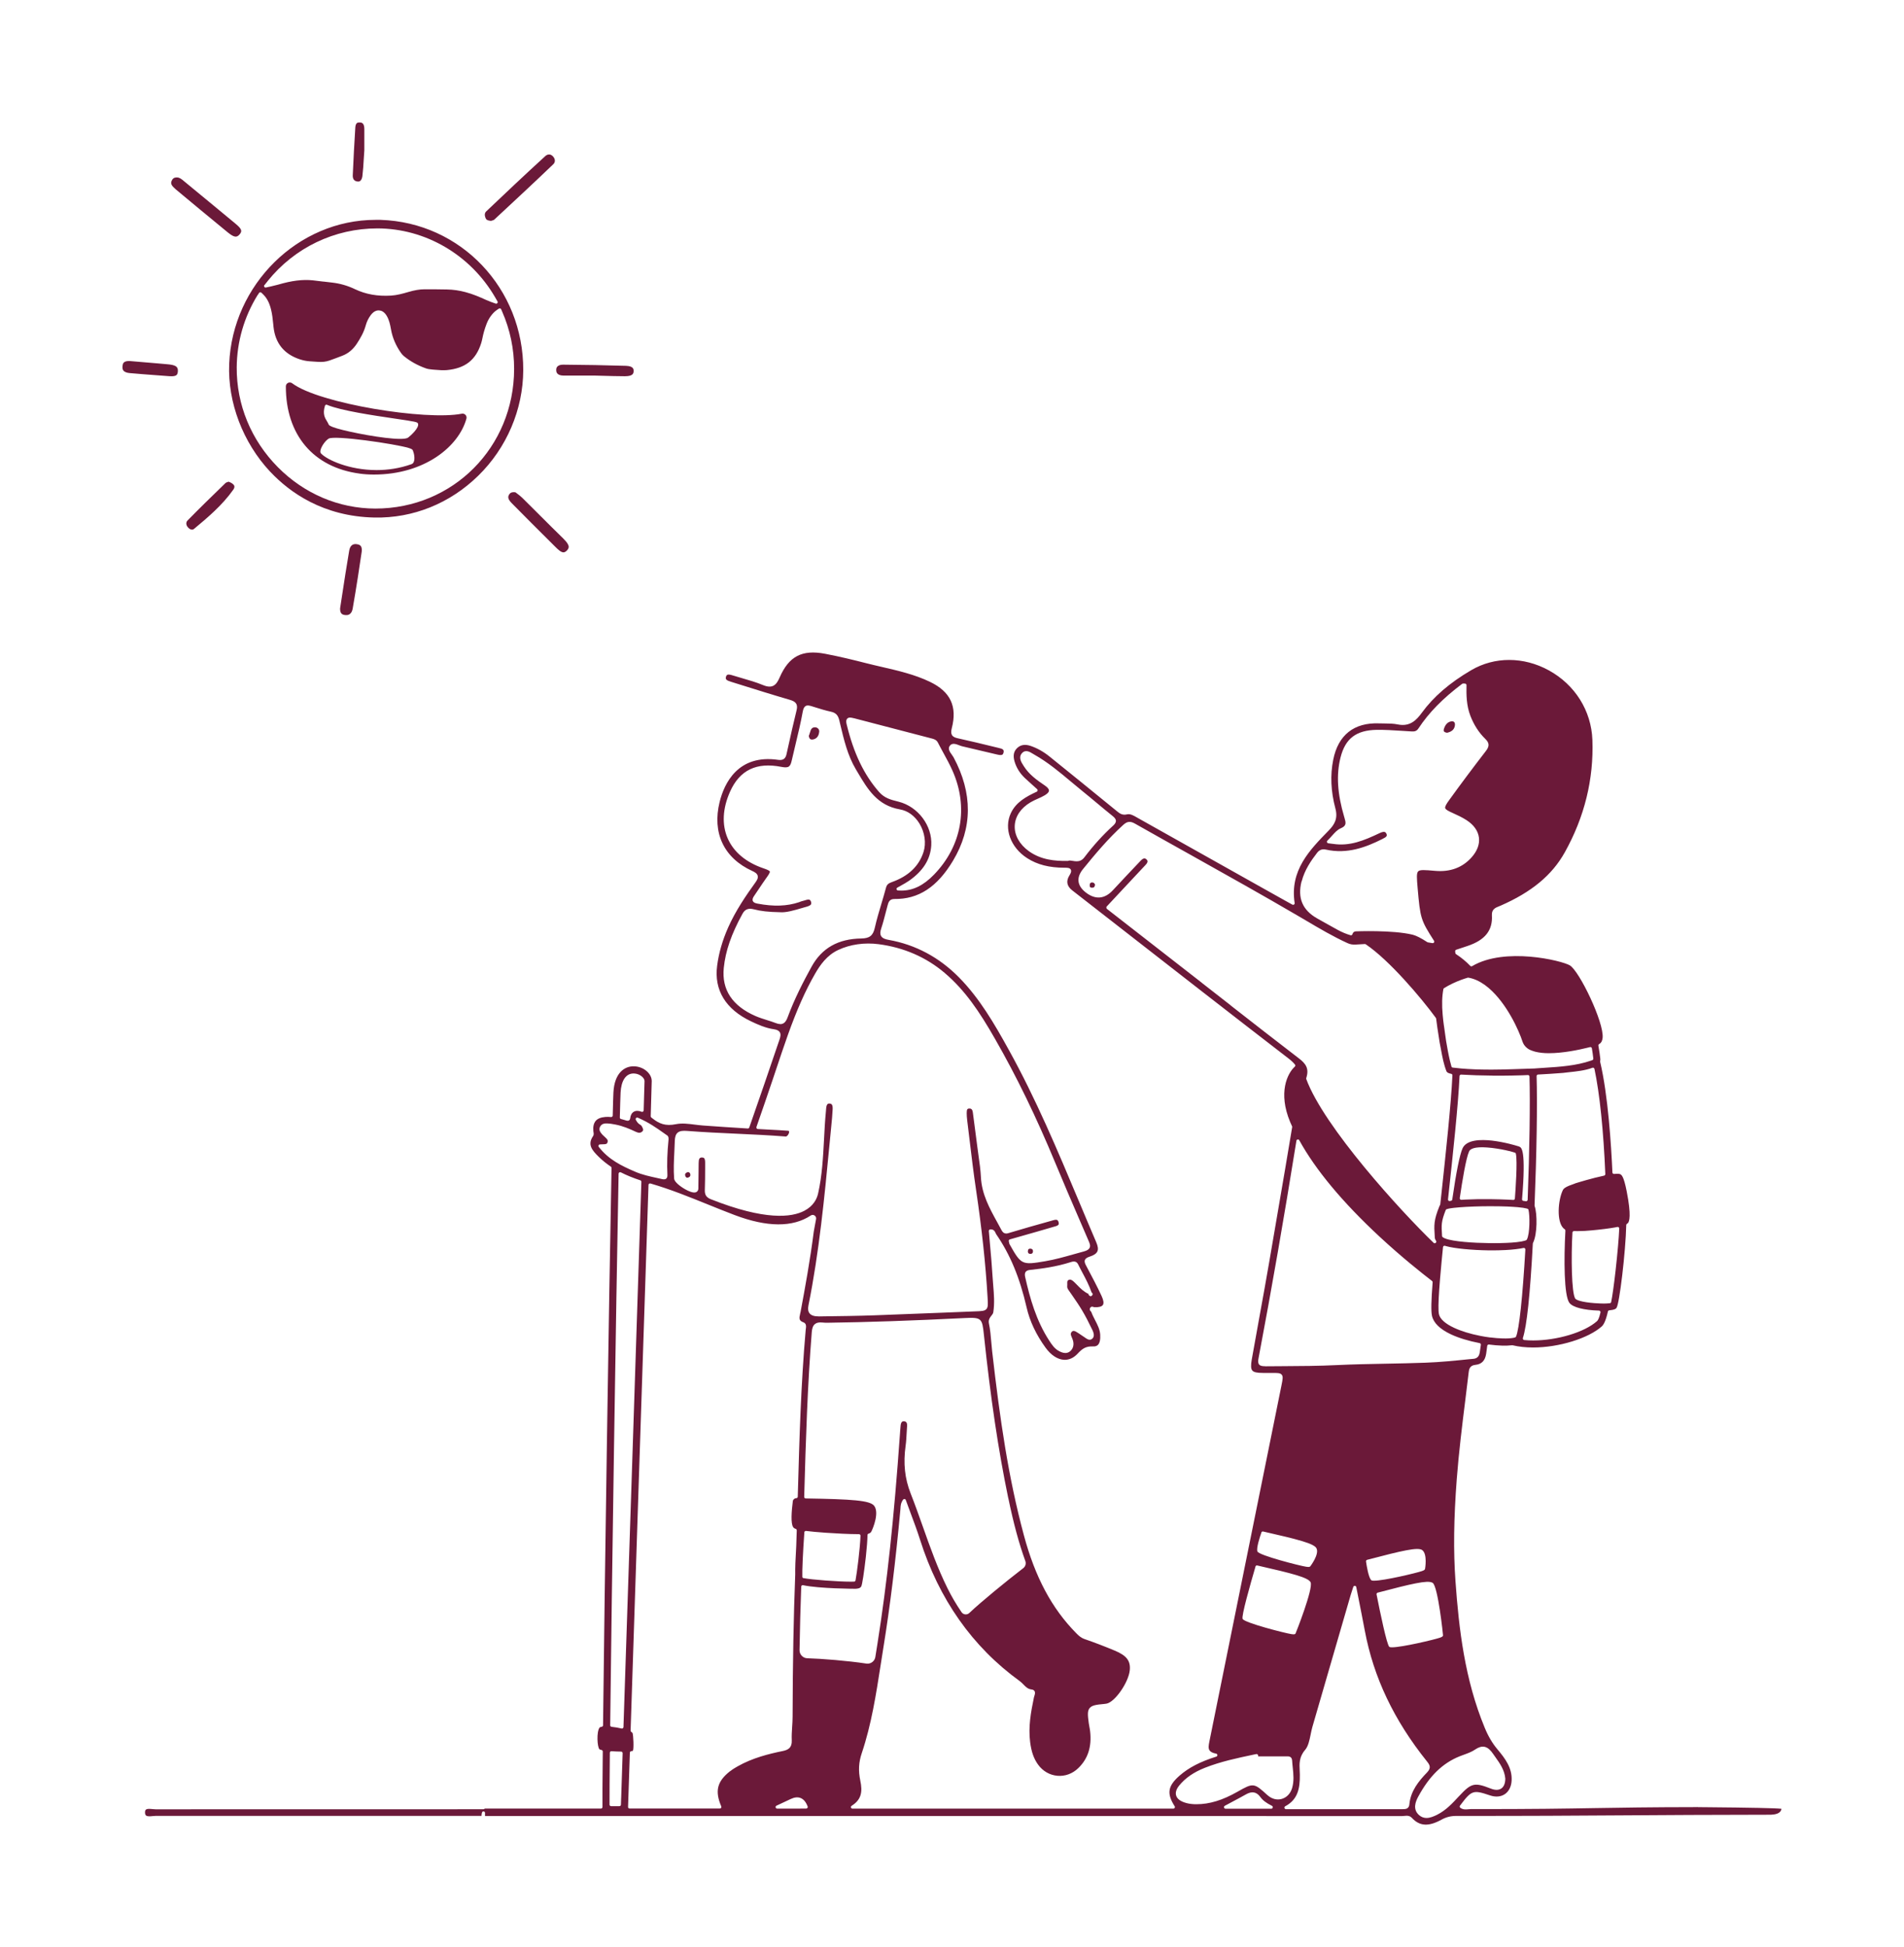 <svg xmlns="http://www.w3.org/2000/svg" width="622" height="636" viewBox="0 0 622 636" fill="none"><path d="M554.405 590.24C538.645 590.26 529.725 590.42 521.085 590.56C511.195 590.73 500.985 590.91 480.445 590.89C480.195 590.89 479.945 590.92 479.695 590.94C478.875 591.02 477.935 591.11 477.055 590.46C476.945 590.38 476.875 590.26 476.855 590.13C476.835 590 476.875 589.86 476.955 589.76C480.755 584.7 481.215 584.55 486.745 586.41C488.565 587.03 490.285 586.89 491.595 586.01C492.915 585.12 493.705 583.56 493.815 581.61C494.045 577.5 491.765 574.43 489.195 571.38C487.515 569.38 486.155 567.07 485.035 564.33C478.505 548.58 476.585 532.01 475.475 516.44C474.775 506.64 474.905 496.05 475.895 483.11C476.555 474.5 477.625 465.81 478.675 457.4C479.055 454.33 479.435 451.26 479.795 448.19C479.885 447.41 480.065 445.96 481.985 445.79C484.005 445.6 485.155 444.42 485.495 442.18C485.575 441.67 485.645 441.16 485.705 440.65C485.755 440.29 485.795 439.94 485.845 439.58C485.885 439.31 486.145 439.12 486.405 439.15C489.385 439.54 492.015 439.63 493.975 439.39C494.035 439.39 494.095 439.39 494.155 439.4C496.175 439.88 498.425 440.12 500.855 440.12C509.245 440.12 518.885 437.15 523.285 433.22C523.805 432.75 524.575 431.53 525.265 428.37C525.315 428.16 525.495 428 525.715 427.98C527.565 427.82 527.865 427.45 528.065 427.21C529.035 426.04 531.065 408.83 531.265 400.12C531.265 399.95 531.365 399.79 531.515 399.7C531.735 399.57 531.815 399.48 531.835 399.46C532.235 399 532.985 397.09 531.415 389.14C530.425 384.08 529.725 383.74 529.265 383.51C529.125 383.44 528.665 383.3 527.295 383.44C527.155 383.44 527.025 383.41 526.915 383.32C526.815 383.23 526.745 383.1 526.745 382.96C526.355 374.13 525.325 357.69 522.735 346.81C522.715 346.73 522.715 346.65 522.735 346.57C522.795 346.33 522.815 346.11 522.795 345.88C522.655 344.57 522.445 343.15 522.165 341.55C522.125 341.34 522.225 341.13 522.405 341.03C523.075 340.65 523.455 339.95 523.545 338.97C524.035 333.97 515.965 317.15 512.815 315.3C510.145 313.74 491.615 309.23 480.925 315.56C480.725 315.68 480.475 315.64 480.315 315.48C478.905 314.02 477.385 312.77 475.695 311.67C475.415 311.52 475.405 311.18 475.395 310.98C475.395 310.92 475.395 310.84 475.375 310.77C475.335 310.53 475.475 310.29 475.705 310.21L479.455 308.96C485.145 307.05 487.665 303.88 487.375 298.96C487.255 296.99 488.565 296.47 489.625 296.05C489.795 295.98 489.975 295.91 490.145 295.84C500.335 291.39 507.005 285.86 511.165 278.43C517.635 266.85 520.675 254.48 520.205 241.67C519.855 232.14 514.525 223.64 505.965 218.95C497.715 214.43 488.225 214.42 480.575 218.92C473.555 223.04 468.295 227.58 464.485 232.8C462.805 235.09 460.685 237.45 456.645 236.62C455.235 236.33 453.785 236.31 452.245 236.3C451.675 236.3 451.095 236.29 450.525 236.27C442.325 235.96 437.135 240.07 435.535 248.17C434.525 253.17 434.765 258.5 436.235 264.01C437.115 267.3 436.045 269.24 434.025 271.3C427.775 277.69 421.315 284.3 422.935 294.95C422.965 295.14 422.885 295.33 422.725 295.44C422.565 295.55 422.365 295.56 422.195 295.47L421.715 295.21C420.625 294.61 419.805 294.16 418.995 293.7L412.085 289.83C398.675 282.31 385.265 274.79 371.865 267.26L371.355 266.97C370.305 266.36 369.215 265.74 368.205 265.98C366.605 266.37 365.735 265.65 364.885 264.96L364.735 264.84C356.785 258.35 349.635 252.55 342.885 247.12C340.945 245.55 338.865 244.38 336.715 243.64C334.855 243 333.345 243.26 332.215 244.4C331.145 245.47 330.895 246.83 331.425 248.68C332.025 250.74 333.135 252.53 334.795 254.12C335.585 254.87 336.395 255.6 337.235 256.34C337.755 256.8 338.285 257.27 338.815 257.76C338.935 257.87 338.995 258.04 338.975 258.2C338.955 258.37 338.845 258.51 338.695 258.58C335.195 260.22 331.925 261.98 330.225 265.59C327.865 270.63 330.125 276.82 335.585 280.31C338.885 282.42 342.735 283.4 347.685 283.42H347.895C348.625 283.42 349.455 283.41 349.795 284.02C350.125 284.61 349.715 285.37 349.385 285.89C348.185 287.77 348.485 289.413 350.285 290.82L365.305 302.52C383.545 316.74 402.405 331.44 421.025 345.79C421.835 346.41 422.485 347.03 423.035 347.7C423.205 347.91 423.185 348.21 422.985 348.39C420.545 350.6 417.475 356.89 421.455 366.44C421.655 366.91 421.865 367.38 422.085 367.86C422.125 367.95 422.145 368.05 422.125 368.15C420.605 377.42 418.975 386.83 417.415 395.94C416.505 401.23 415.595 406.53 414.695 411.82C413.655 417.87 412.545 424.01 411.465 429.94C410.615 434.62 409.765 439.3 408.935 443.99C408.585 445.99 408.635 447.08 409.105 447.64C409.575 448.2 410.595 448.43 412.635 448.43H415.355C417.335 448.42 418.215 448.41 418.715 449.01C419.205 449.61 419.035 450.47 418.665 452.34L414.295 473.95C407.895 505.6 401.495 537.25 395.065 568.9C394.835 570.05 394.685 571.06 395.135 571.72C395.475 572.23 396.185 572.57 397.285 572.78C397.515 572.82 397.675 573.01 397.695 573.24C397.705 573.47 397.565 573.68 397.345 573.75C392.075 575.41 388.385 577.32 385.395 579.92C381.475 583.34 381.075 585.78 383.745 589.97C383.845 590.12 383.845 590.32 383.765 590.48C383.675 590.64 383.505 590.74 383.325 590.74H278.475C278.255 590.74 278.055 590.59 277.995 590.38C277.935 590.17 278.025 589.94 278.205 589.82C281.545 587.73 281.755 585.05 281.055 581.66C280.365 578.34 280.505 575.63 281.525 572.61C284.675 563.26 286.215 553.33 287.705 543.73C287.995 541.82 288.295 539.92 288.605 538.02C290.775 524.62 292.585 509.89 294.145 492.99C294.155 492.85 294.165 492.7 294.175 492.56C294.215 491.83 294.255 490.91 295.025 489.82C295.135 489.67 295.315 489.59 295.505 489.61C295.685 489.63 295.845 489.76 295.905 489.94C296.435 491.41 296.975 492.84 297.495 494.25C298.595 497.2 299.635 499.98 300.545 502.84C306.715 522.34 317.665 537.89 333.105 549.07C333.565 549.4 333.955 549.8 334.335 550.19C335.095 550.97 335.805 551.7 336.995 551.82C337.435 551.87 337.755 552.04 337.945 552.33C338.275 552.84 338.055 553.48 337.885 554C337.835 554.15 337.785 554.29 337.765 554.42C336.745 559.3 335.895 564.08 336.525 568.99C336.925 572.16 337.725 574.43 339.095 576.33C340.645 578.48 342.895 579.79 345.425 580.01C347.945 580.23 350.385 579.33 352.275 577.49C355.425 574.43 356.685 570.51 356.125 565.51C356.075 565.03 355.985 564.55 355.895 564.07C355.815 563.66 355.745 563.25 355.685 562.85C355.315 560.19 355.215 558.83 355.945 557.92C356.675 557.01 358.015 556.79 360.695 556.55C360.955 556.53 361.205 556.5 361.455 556.45C364.175 555.99 368.665 549.57 369.075 545.55C369.385 542.48 368.055 540.74 364.155 539.12C360.555 537.62 357.345 536.4 354.345 535.37C353.125 534.95 352.325 534.2 351.555 533.41C343.575 525.3 338.135 515.11 334.455 501.35C329.425 482.64 326.685 463.84 324.115 441.35C324.005 440.36 323.915 439.36 323.835 438.36C323.665 436.34 323.485 434.25 323.065 432.28C322.815 431.05 323.395 430.33 323.855 429.75C324.165 429.37 324.425 429.04 324.495 428.58C324.945 425.65 324.705 422.7 324.465 419.84C324.395 418.94 324.315 418.05 324.265 417.16C324.055 413.63 323.735 410.06 323.425 406.59C323.295 405.09 323.155 403.59 323.035 402.09C323.015 401.82 323.215 401.57 323.485 401.55C324.675 401.44 325.035 402.27 325.255 402.76C325.315 402.89 325.365 403.02 325.435 403.12C329.985 409.71 333.145 417.31 335.375 427.04C336.405 431.55 338.505 435.98 341.595 440.22C343.345 442.62 345.465 444.01 347.565 444.14C349.185 444.23 350.715 443.55 352.005 442.17C353.625 440.43 354.755 439.67 357.155 439.77C357.815 439.8 358.315 439.63 358.675 439.27C359.255 438.68 359.515 437.52 359.415 435.92C359.305 434.21 358.545 432.73 357.735 431.17C357.285 430.3 356.825 429.4 356.485 428.46C356.305 428.32 356.055 428.07 356.015 427.71C355.995 427.52 356.035 427.24 356.315 426.96C356.595 426.68 356.965 426.8 357.265 426.9C357.335 426.92 357.405 426.95 357.465 426.96C358.935 427.03 359.905 426.78 360.285 426.23C360.655 425.68 360.515 424.68 359.855 423.27C358.405 420.15 356.765 417.06 355.175 414.07L354.835 413.42C354.465 412.73 354.185 412.12 354.425 411.53C354.615 411.06 355.075 410.74 355.965 410.45C357.335 410.01 358.155 409.45 358.485 408.74C358.805 408.03 358.695 407.08 358.125 405.75C356.215 401.3 354.335 396.83 352.455 392.35C345.535 375.86 338.375 358.81 329.535 342.87C324.795 334.29 319.975 326.02 313.275 319.23C306.795 312.66 299.065 308.54 290.295 306.98C289.345 306.81 288.315 306.53 287.845 305.74C287.485 305.14 287.495 304.36 287.885 303.23C288.445 301.55 288.895 299.8 289.335 298.1C289.545 297.3 289.745 296.5 289.965 295.71C290.205 294.81 290.525 293.62 292.155 293.63C300.045 293.74 306.155 289.76 311.335 281.12C317.735 270.44 317.795 259.08 311.515 247.36C311.375 247.11 311.175 246.83 310.965 246.53C310.315 245.64 309.515 244.53 310.325 243.53C311.095 242.55 312.365 243.04 313.375 243.43C313.725 243.57 314.065 243.69 314.355 243.76C316.205 244.19 318.055 244.63 319.905 245.07C321.825 245.53 323.745 245.99 325.675 246.43C326.255 246.56 327.055 246.75 327.465 246.47C327.665 246.34 327.795 246.08 327.865 245.69C328.015 244.8 327.485 244.58 326.235 244.29L324.915 243.97C321.025 243.02 316.995 242.04 313.015 241.17C312.075 240.97 311.375 240.71 311.005 240.11C310.685 239.59 310.665 238.9 310.925 237.87C312.775 230.75 310.515 225.93 303.815 222.71C298.835 220.31 293.375 219.06 288.105 217.84C286.375 217.44 284.645 217.04 282.915 216.6C278.975 215.59 274.295 214.44 269.495 213.53C261.995 212.11 257.705 214.36 254.675 221.32C253.615 223.77 252.335 225.04 249.235 223.75C247.035 222.84 244.695 222.17 242.425 221.51C241.445 221.23 240.465 220.95 239.495 220.64C238.805 220.43 238.035 220.19 237.595 220.42C237.405 220.52 237.255 220.73 237.165 221.06C236.905 221.93 237.375 222.24 238.795 222.68L241.545 223.54C246.945 225.23 252.525 226.98 258.055 228.59C259.785 229.1 260.755 229.85 260.235 231.96C259.235 236.01 258.315 240.15 257.425 244.15L256.925 246.4C256.605 247.83 255.765 248.4 254.255 248.19C241.035 246.25 236.575 255.95 235.095 261.91C232.585 272.03 236.475 280.26 245.775 284.49C246.525 284.83 247.325 285.28 247.525 286.04C247.725 286.78 247.275 287.54 246.805 288.19C243.605 292.63 240.305 297.48 237.895 302.89C236.025 307.08 234.805 311.3 234.275 315.44C233.235 323.37 237.045 329.64 245.305 333.57C247.515 334.63 250.105 335.79 252.795 336.17C253.775 336.31 254.395 336.61 254.725 337.11C255.165 337.81 254.935 338.7 254.645 339.55C251.345 349.3 248.025 358.96 244.775 368.26C244.705 368.47 244.495 368.61 244.275 368.59C239.025 368.27 234.225 367.95 229.585 367.61C228.705 367.54 227.815 367.43 226.945 367.32C224.885 367.06 222.765 366.79 220.845 367.18C217.365 367.9 215.305 366.98 213.275 365.39C213.145 365.29 213.015 365.19 212.885 365.09L212.775 365.01C212.645 364.91 212.575 364.76 212.575 364.59C212.795 357.31 212.905 353.55 212.905 353.09C212.905 350.61 210.215 348.36 207.145 348.28C204.065 348.19 200.725 350.39 200.395 356.81C200.335 357.97 200.255 360.44 200.165 364.37C200.165 364.51 200.105 364.64 199.995 364.73C199.895 364.82 199.755 364.86 199.615 364.85C198.935 364.78 198.325 364.77 197.745 364.82C196.285 364.94 195.225 365.37 194.595 366.12C193.965 366.87 193.705 367.98 193.835 369.42C193.835 369.54 193.865 369.65 193.885 369.77C193.955 370.2 194.025 370.68 193.755 371.06C191.855 373.84 193.345 375.65 195.665 377.91C196.835 379.05 198.105 380.07 199.555 381.05C199.695 381.14 199.775 381.3 199.775 381.47C198.915 425.53 197.515 517.4 197.005 563.51C197.005 563.75 196.835 563.95 196.595 564C195.995 564.11 195.885 564.23 195.885 564.24C194.815 565.63 195.105 570.64 195.835 571.36C195.835 571.36 195.975 571.46 196.525 571.59C196.755 571.64 196.925 571.85 196.915 572.08C196.815 582.35 196.785 587.94 196.815 590.21C196.815 590.34 196.765 590.47 196.675 590.57C196.585 590.67 196.455 590.72 196.315 590.72H158.365C158.275 590.85 158.125 590.94 157.945 590.94C98.575 590.94 61.535 590.94 50.835 590.96C50.525 590.96 50.175 590.92 49.805 590.89C48.985 590.81 48.065 590.71 47.655 591.08C47.475 591.24 47.375 591.52 47.375 591.92C47.375 592.42 47.465 592.77 47.685 592.96C48.115 593.35 49.065 593.26 49.895 593.17C50.265 593.13 50.615 593.1 50.925 593.1H157.305C157.285 592.72 157.365 592.35 157.465 592C157.535 591.76 157.765 591.61 158.015 591.64C158.265 591.67 158.445 591.89 158.445 592.14V592.63C158.445 592.8 158.445 592.97 158.445 593.15H312.555C361.035 593.15 409.525 593.15 458.005 593.17C458.225 593.17 458.465 593.14 458.695 593.12C458.955 593.09 459.235 593.06 459.515 593.06C460.095 593.06 460.705 593.19 461.205 593.73C463.755 596.5 466.655 596.68 470.915 594.34C472.455 593.5 473.945 593.12 475.745 593.12C499.015 593.14 514.365 593.04 530.635 592.93C544.265 592.84 558.355 592.75 577.995 592.73C578.635 592.73 580.585 592.73 581.475 591.82C581.745 591.55 581.905 591.21 581.955 590.79C580.185 590.57 571.845 590.4 557.125 590.27C555.835 590.26 554.945 590.25 554.665 590.25C554.575 590.25 554.485 590.22 554.405 590.17V590.24ZM329.345 489.22C329.345 489.22 329.395 489.31 329.405 489.36C331.115 497.63 332.885 504.15 334.955 509.86C335.265 510.7 334.995 511.64 334.285 512.19C328.625 516.55 320.525 523.17 316.655 526.84C316.305 527.18 315.815 527.34 315.325 527.29C314.835 527.24 314.395 526.98 314.115 526.57C312.325 523.94 310.825 521.38 309.525 518.75C306.295 512.24 303.845 505.33 301.475 498.63C300.205 495.06 298.895 491.36 297.485 487.78C295.575 482.91 295.045 477.96 295.845 472.23C296.035 470.91 296.105 469.54 296.175 468.22C296.215 467.41 296.255 466.6 296.325 465.8C296.355 465.4 296.335 464.85 296.065 464.54C295.905 464.35 295.645 464.25 295.295 464.24C294.995 464.22 294.365 464.19 294.215 465.6C294.145 466.24 294.095 466.88 294.055 467.52L294.005 468.28C292.055 495.93 289.785 517.07 286.655 536.83L285.955 541.22C285.755 542.48 284.655 543.39 283.405 543.39C283.285 543.39 283.155 543.39 283.025 543.36C276.755 542.42 268.555 541.77 263.695 541.62C262.305 541.58 261.185 540.4 261.195 539C261.305 531.96 261.495 524.97 261.745 518.23C261.745 518.08 261.825 517.94 261.935 517.85C262.055 517.76 262.205 517.72 262.345 517.76C267.645 518.9 279.225 518.93 279.345 518.93H279.515C280.305 518.88 281.015 518.78 281.365 518.13C281.665 517.57 282.265 513.7 282.855 508.5C283.195 505.36 283.365 503.05 283.395 501.38C283.395 501.16 283.545 500.97 283.755 500.91C284.185 500.79 284.465 500.58 284.645 500.25C285.275 499.03 287.285 494 285.555 491.81C284.175 490.07 278.495 489.67 263.205 489.42C263.075 489.42 262.945 489.36 262.855 489.27C262.765 489.18 262.715 489.04 262.715 488.91C263.255 469.75 263.805 452.48 265.185 435.13C265.285 433.8 265.605 432.98 266.205 432.48C266.765 432.01 267.545 431.85 268.655 431.96C269.245 432.02 269.725 432.04 270.205 432.04C283.665 431.85 297.975 431.36 315.255 430.5C320.685 430.23 320.855 430.62 321.415 435.91C323.605 456.67 326.125 473.6 329.365 489.25L329.345 489.22ZM262.755 500.5C262.755 500.36 262.825 500.24 262.935 500.15C263.045 500.06 263.175 500.02 263.315 500.04C265.015 500.25 267.205 500.45 269.815 500.63C272.785 500.84 277.385 501.09 280.605 501.09C280.745 501.09 280.875 501.15 280.965 501.24C281.055 501.33 281.115 501.47 281.105 501.6C280.965 505.85 279.965 513.57 279.485 516.18C279.445 516.41 279.245 516.58 279.015 516.59C278.705 516.6 278.335 516.61 277.925 516.61C273.855 516.61 265.215 515.98 262.515 515.45C262.245 515.45 262.115 515.25 262.105 514.98C262.035 512.95 262.285 507.27 262.765 500.51L262.755 500.5ZM356.635 422.15C356.705 422.21 356.805 422.3 356.865 422.42C356.915 422.5 356.945 422.59 356.945 422.69C356.945 422.93 356.795 423.09 356.705 423.17C356.615 423.28 356.475 423.36 356.335 423.37C356.195 423.37 356.045 423.33 355.945 423.23C355.895 423.18 355.845 423.14 355.785 423.09C355.685 423 355.615 422.88 355.605 422.75C355.605 422.71 355.605 422.67 355.605 422.63C353.985 421.87 352.925 420.78 351.895 419.72C351.585 419.4 351.275 419.08 350.945 418.77C350.235 418.1 349.735 417.78 349.105 418.06C348.665 418.25 348.635 418.55 348.655 419.29C348.655 419.56 348.675 419.83 348.635 420.08C348.565 420.67 348.895 421.14 349.295 421.69L350.345 423.2C351.415 424.75 352.525 426.36 353.505 428.01C354.575 429.81 355.655 431.87 356.905 434.49C357.535 435.85 357.465 436.82 356.675 437.36C355.875 437.92 355.055 437.32 354.505 436.93C354.395 436.85 354.295 436.78 354.185 436.71C353.835 436.49 353.485 436.25 353.145 436.01C352.585 435.63 352.065 435.27 351.495 434.95C350.605 434.47 350.255 434.85 350.125 434.99C349.795 435.34 349.725 435.75 349.905 436.24C349.975 436.43 350.055 436.62 350.135 436.81C350.265 437.13 350.405 437.45 350.505 437.79C350.915 439.18 350.615 440.42 349.665 441.29C349.135 441.76 348.565 441.92 348.025 441.92C347.185 441.92 346.435 441.53 346.055 441.34C344.525 440.57 343.645 439.23 342.795 437.93C338.485 431.33 336.465 424.03 334.905 417.12C334.785 416.56 334.705 415.92 335.055 415.44C335.405 414.95 336.045 414.83 336.565 414.78C340.465 414.36 345.085 413.74 349.715 412.26C350.355 412.05 351.555 411.66 352.195 412.95C352.645 413.88 353.135 414.78 353.615 415.7C354.685 417.71 355.795 419.78 356.605 422.15H356.635ZM276.795 234.7C277.305 234.2 278.095 234.38 278.875 234.58C278.915 234.58 278.955 234.58 278.985 234.59C287.445 236.78 295.895 238.99 304.355 241.2C305.045 241.38 305.915 241.6 306.405 242.57C306.995 243.73 307.615 244.86 308.235 246C309.245 247.84 310.285 249.75 311.155 251.71C316.465 263.64 314.195 276.35 305.085 285.71C301.665 289.23 298.255 290.89 294.445 290.89C294.085 290.89 293.715 290.87 293.345 290.85C293.125 290.83 292.945 290.68 292.895 290.46C292.845 290.25 292.945 290.03 293.135 289.92C293.545 289.68 293.965 289.45 294.385 289.22C295.295 288.71 296.155 288.24 296.975 287.67C301.575 284.46 303.945 280.68 304.225 276.12C304.615 269.72 299.925 263.46 293.545 261.85L293.305 261.79C291.065 261.23 288.955 260.7 287.185 258.69C282.235 253.05 278.865 246.01 276.575 236.54C276.435 235.98 276.315 235.18 276.795 234.71V234.7ZM254.885 334.48C254.465 334.48 253.995 334.38 253.465 334.17C252.525 333.8 251.525 333.49 250.565 333.19C249.325 332.8 248.045 332.4 246.825 331.87C239.225 328.56 235.725 323.26 236.445 316.14C237.005 310.61 238.885 305.15 242.565 298.44C243.565 296.61 244.995 296.69 246.255 297C248.605 297.61 251.075 297.88 254.785 297.95C256.775 298.13 259.475 297.33 262.085 296.56L262.495 296.44C262.665 296.39 262.855 296.34 263.035 296.29C263.805 296.08 264.675 295.84 264.935 295.37C265.045 295.16 265.055 294.89 264.945 294.54C264.755 293.95 264.485 293.85 264.215 293.83C263.805 293.8 263.275 293.96 262.745 294.13C262.405 294.24 262.075 294.34 261.765 294.4C261.665 294.42 261.535 294.47 261.405 294.53C261.285 294.58 261.175 294.63 261.065 294.67C257.095 296 252.775 296.15 247.455 295.14C246.825 295.02 246.155 294.83 245.925 294.26C245.695 293.7 246.035 293.08 246.365 292.61C246.915 291.81 247.455 291.01 247.995 290.2C248.745 289.07 249.525 287.91 250.325 286.79C250.835 286.08 251.605 285.02 251.485 284.65C251.365 284.29 250.135 283.86 249.315 283.58C243.665 281.64 239.655 278.26 237.715 273.81C235.775 269.34 236.045 264.06 238.495 258.57C241.655 251.51 247.145 248.87 255.275 250.48C257.825 250.98 258.215 250.3 258.685 248.22C259.075 246.52 259.475 244.82 259.885 243.13C260.725 239.65 261.585 236.05 262.235 232.48C262.415 231.48 262.705 230.9 263.165 230.62C263.765 230.25 264.475 230.46 265.295 230.71L266.095 230.96C267.855 231.51 269.675 232.08 271.495 232.47C273.265 232.85 273.845 233.86 274.205 235.36L274.465 236.47C275.665 241.53 276.895 246.76 279.595 251.28L280.165 252.24C283.465 257.81 286.585 263.08 293.995 264.37C296.565 264.81 298.835 266.47 300.385 269.02C302.115 271.86 302.615 275.41 301.695 278.27C300.225 282.89 296.745 286.2 291.355 288.11C290.135 288.54 289.685 288.99 289.415 290.04C288.945 291.8 288.415 293.57 287.905 295.28C287.155 297.79 286.375 300.39 285.795 302.98C285.215 305.59 284.105 306.48 281.385 306.53C273.805 306.64 268.485 309.65 265.125 315.74C262.525 320.47 259.565 326.14 257.305 332.27C257.025 333.03 256.595 333.95 255.755 334.33C255.485 334.45 255.195 334.51 254.875 334.51L254.885 334.48ZM220.285 376.42C220.345 375.22 220.405 374.03 220.435 372.83C220.435 372.8 220.435 372.76 220.435 372.73C220.475 371.37 220.745 370.52 221.335 369.99C222.085 369.31 223.255 369.3 224.395 369.38C230.065 369.81 235.385 370.06 240.535 370.29C245.695 370.53 251.035 370.77 256.705 371.21C256.925 371.21 257.205 371 257.445 370.65C257.765 370.18 257.855 369.67 257.745 369.46C257.725 369.42 257.685 369.34 257.455 369.33C255.435 369.18 253.395 369.07 251.405 368.97C250.125 368.9 248.845 368.84 247.565 368.76C247.405 368.76 247.265 368.67 247.175 368.54C247.085 368.41 247.065 368.25 247.115 368.1C249.075 362.48 250.855 357.3 252.545 352.27L253.565 349.22C254.805 345.5 256.085 341.66 257.425 337.91C260.365 329.71 263.085 323.6 266.235 318.11C267.905 315.2 270.115 312 273.855 310.27C277.735 308.45 282.415 307.79 287.025 308.39C295.265 309.47 302.515 312.62 308.585 317.76C315.255 323.42 319.985 330.45 325.025 339.27C332.115 351.62 338.565 364.91 344.765 379.88C347.395 386.24 350.175 392.67 352.855 398.88C353.765 400.99 354.675 403.09 355.585 405.2C355.955 406.05 356.305 406.86 355.955 407.57C355.695 408.1 355.115 408.47 354.125 408.74C352.985 409.04 351.855 409.36 350.725 409.68C347.745 410.52 344.655 411.4 341.515 411.93L341.405 411.95C333.825 413.24 333.605 413.13 329.815 406.41C329.725 406.24 329.695 406.09 329.645 405.84C329.625 405.73 329.595 405.58 329.555 405.4C329.495 405.14 329.655 404.88 329.905 404.81L333.945 403.66C337.315 402.7 340.645 401.76 343.985 400.77C344.115 400.73 344.255 400.69 344.405 400.65C344.965 400.5 345.605 400.32 345.805 399.97C345.905 399.79 345.915 399.55 345.825 399.22C345.725 398.84 345.565 398.6 345.365 398.49C344.985 398.28 344.315 398.49 343.725 398.66C343.565 398.71 343.415 398.75 343.265 398.79C338.435 400.13 334.105 401.37 330.025 402.59L329.775 402.67C329.005 402.92 327.955 403.25 327.205 401.84C326.735 400.95 326.245 400.07 325.765 399.19C323.285 394.69 320.715 390.04 320.445 384.48C320.335 382.19 320.005 379.87 319.685 377.61C319.545 376.6 319.395 375.59 319.275 374.58C318.955 372.05 318.615 369.51 318.285 366.98L317.805 363.33C317.655 362.18 317.125 362.05 316.615 362.07C315.935 362.11 315.825 362.44 315.805 363.57C315.805 364.27 315.855 365.04 315.965 365.93C316.235 368.07 316.485 370.22 316.745 372.36C317.385 377.72 318.055 383.27 318.865 388.69C320.755 401.4 321.985 412.83 322.615 423.64L322.635 424.03C322.755 425.97 322.805 426.95 322.235 427.58C321.665 428.21 320.665 428.25 318.665 428.32C314.725 428.47 310.845 428.63 306.955 428.79C299.875 429.08 292.785 429.36 285.705 429.61C280.115 429.81 274.435 429.88 268.935 429.95L267.675 429.97C267.675 429.97 267.575 429.97 267.525 429.97C266.005 429.97 265.045 429.66 264.495 429C263.995 428.4 263.875 427.54 264.105 426.37C267.615 408.97 269.335 391.02 270.995 373.67L271.555 367.88C271.735 366.07 271.925 364.21 272.005 362.37C272.035 361.84 272.035 361.09 271.695 360.72C271.535 360.55 271.305 360.46 270.975 360.44C270.485 360.41 269.995 360.61 269.885 362.06L269.795 363.15C269.505 366.13 269.345 369.18 269.195 372.13C268.885 377.98 268.565 384.03 267.255 389.84C266.875 391.53 265.785 393.88 262.775 395.46C258.655 397.63 249.995 398.74 232.185 391.68C230.515 391.02 230.205 389.99 230.255 388.56C230.345 386.25 230.345 383.9 230.355 381.63V379.92C230.355 379.29 230.335 378.59 230.015 378.28C229.865 378.13 229.625 378.06 229.305 378.06C228.495 378.07 228.245 378.51 228.235 379.95C228.225 380.97 228.215 381.99 228.205 383C228.195 384.51 228.175 386.02 228.145 387.52V387.73C228.165 388.2 228.205 388.99 227.425 389.38C226.545 389.82 224.805 388.99 223.845 388.45C223.485 388.25 220.335 386.43 220.225 384.93C220.005 382.08 220.145 379.2 220.285 376.42ZM202.725 356.94C202.925 352.92 204.475 350.62 206.975 350.62H207.075C208.955 350.67 210.555 352.02 210.555 353.09C210.555 353.52 210.465 356.75 210.275 362.68C210.275 362.84 210.185 362.99 210.045 363.08C209.905 363.17 209.735 363.19 209.585 363.12C208.605 362.73 207.705 362.73 207.035 363.13C206.385 363.52 205.985 364.24 205.875 365.23C205.865 365.35 205.815 365.73 205.505 365.93C205.365 366.02 205.225 366.06 205.055 366.06C204.785 366.06 204.475 365.96 204.055 365.83L203.675 365.72C203.485 365.66 203.315 365.61 203.135 365.57L202.845 365.49C202.625 365.43 202.475 365.22 202.485 365C202.585 361.18 202.655 358.35 202.725 357.04C202.725 357.01 202.725 356.97 202.725 356.94ZM195.595 374.6C195.475 374.45 195.455 374.24 195.545 374.07C195.625 373.9 195.795 373.8 195.975 373.79C196.285 373.76 196.595 373.75 196.895 373.75C197.955 373.74 198.315 373.68 198.485 373.04C198.665 372.38 198.325 372.03 197.705 371.47C197.565 371.34 197.415 371.21 197.285 371.07C197.225 371.01 197.165 370.96 197.095 370.9C196.945 370.76 196.795 370.63 196.665 370.47L196.545 370.32C196.115 369.78 195.515 369.04 196.025 368.03C196.585 366.89 197.775 366.92 198.345 366.94C199.245 366.97 200.135 367.13 200.985 367.29C203.515 367.77 205.745 368.74 207.795 369.71C208.645 370.1 209.255 370.07 209.775 369.61C210.295 369.15 210.165 368.8 209.685 367.91L209.625 367.81C209.515 367.61 209.385 367.52 209.135 367.36C208.745 367.11 208.225 366.78 207.745 365.82C207.655 365.71 207.625 365.56 207.655 365.41C207.725 365.1 208.105 364.93 208.385 365.07C211.945 366.62 214.315 368.29 216.825 370.07L217.995 370.89C218.505 371.23 218.405 372.18 218.385 372.37C217.975 376.51 217.855 380.19 218.025 383.6C218.045 384.12 218.025 384.65 217.635 384.97C217.425 385.14 217.165 385.2 216.895 385.2C216.665 385.2 216.425 385.16 216.195 385.1C215.675 384.98 215.145 384.87 214.615 384.75C212.265 384.24 209.835 383.71 207.545 382.73C202.925 380.74 198.835 378.75 195.615 374.62L195.595 374.6ZM202.915 587.29L202.845 589.45C202.845 589.72 202.615 589.93 202.345 589.93H199.625C199.355 589.93 199.125 589.71 199.125 589.43C199.105 586.51 199.155 579.56 199.225 572.47C199.225 572.33 199.285 572.2 199.385 572.11C199.485 572.02 199.625 571.97 199.765 571.98C200.775 572.06 201.855 572.1 202.905 572.11C203.035 572.11 203.165 572.17 203.265 572.26C203.355 572.36 203.405 572.49 203.405 572.62C203.195 579.08 203.025 584.11 202.925 587.27L202.915 587.29ZM203.485 564.48C203.395 564.55 203.285 564.58 203.185 564.58C203.145 564.58 203.105 564.58 203.065 564.57C202.065 564.33 200.935 564.14 199.775 564.01C199.515 563.98 199.325 563.76 199.335 563.51C199.855 517.78 201.215 428.55 202.085 383.35C202.085 383.18 202.185 383.02 202.325 382.93C202.475 382.84 202.655 382.84 202.805 382.91C204.715 383.88 206.795 384.73 209.185 385.52C209.395 385.59 209.535 385.79 209.525 386.01C207.995 433.63 205.125 520.51 203.675 564.09C203.675 564.24 203.595 564.38 203.475 564.47L203.485 564.48ZM238.615 578.46C238.565 578.5 238.505 578.53 238.445 578.55C234.245 581.88 233.485 585 235.625 590.01C235.695 590.16 235.675 590.34 235.585 590.48C235.495 590.62 235.335 590.7 235.165 590.7H205.675C205.535 590.7 205.405 590.64 205.315 590.55C205.225 590.46 205.175 590.32 205.175 590.19C205.215 589 205.285 586.98 205.375 584.25L205.765 572.46C205.765 572.22 205.955 572.01 206.195 571.98C206.615 571.92 206.745 571.85 206.745 571.85C207.115 571.31 206.915 566.7 206.625 566C206.565 565.92 206.315 565.75 206.225 565.68C206.085 565.58 206.005 565.42 206.005 565.25C207.455 521.44 210.315 434.61 211.855 387.01C211.855 386.74 212.085 386.53 212.355 386.53C212.425 386.53 212.555 386.56 212.625 386.59C218.985 388.44 225.235 390.97 231.285 393.42C234.135 394.57 237.075 395.76 239.985 396.86C250.585 400.87 258.955 400.92 264.865 397.01C265.245 396.75 265.725 396.75 266.105 397.01C266.495 397.26 266.685 397.71 266.595 398.17C266.475 398.86 266.315 399.67 266.185 400.39C266.005 401.33 265.865 402.11 265.845 402.25C264.685 411.41 263.015 420.57 261.545 428.43C261.505 428.65 261.455 428.88 261.395 429.1C261.045 430.57 260.945 431.36 262.465 431.9C263.495 432.28 263.345 433.36 263.255 434C263.235 434.13 263.215 434.25 263.205 434.37C261.645 452.13 261.135 470.25 260.645 487.77L260.615 488.84C260.615 489.11 260.395 489.32 260.125 489.33C259.545 489.35 259.065 489.78 258.995 490.34C258.585 493.57 258.275 497.65 259.125 498.8C259.265 499.01 259.385 499.17 259.955 499.37C260.165 499.44 260.295 499.64 260.285 499.86L260.115 504.97C259.855 509.19 259.745 512.29 259.785 514.22C259.255 527.97 258.975 542.72 258.925 560.65C258.925 561.79 258.855 562.95 258.775 564.06C258.685 565.5 258.585 566.98 258.655 568.43C258.755 570.82 257.545 571.55 255.685 571.93C251.165 572.85 245.885 574.16 241.035 576.89C240.285 577.31 239.405 577.83 238.605 578.46H238.615ZM263.785 590.49C263.695 590.62 263.535 590.71 263.375 590.71H261.535C261.535 590.71 261.445 590.73 261.395 590.73H253.875C253.645 590.73 253.435 590.57 253.385 590.34C253.335 590.11 253.445 589.88 253.655 589.78C255.395 588.96 256.665 588.36 257.915 587.78L258.325 587.59C259.555 587.01 260.645 586.9 261.565 587.28C262.545 587.68 263.305 588.6 263.845 590.04C263.905 590.19 263.885 590.37 263.785 590.5V590.49ZM494.955 436.83C494.805 436.88 494.615 436.93 494.415 436.97C493.945 437.06 493.355 437.12 492.585 437.16C492.365 437.16 492.135 437.17 491.885 437.17C491.565 437.17 491.235 437.17 490.885 437.16C489.665 437.13 488.285 437.02 486.875 436.84C486.825 436.84 486.785 436.84 486.735 436.84C485.525 436.68 484.525 436.52 483.605 436.33C480.305 435.69 477.325 434.77 474.995 433.68C472.095 432.33 470.395 430.78 470.065 429.2C469.835 428.09 469.875 425.44 470.175 421.1L470.195 420.86C470.235 420.31 470.275 419.73 470.325 419.14C470.365 418.61 470.405 418.06 470.455 417.49L470.485 417.17C470.615 415.65 470.765 414.04 470.915 412.34C470.975 411.69 471.035 411.03 471.105 410.38L471.405 407.33C471.415 407.18 471.505 407.04 471.635 406.96C471.765 406.88 471.925 406.86 472.065 406.91C472.145 406.94 472.215 406.96 472.285 406.98L472.425 407.02C475.095 407.77 480.705 408.32 486.375 408.4H487.735C488.325 408.4 488.895 408.4 489.475 408.38C490.305 408.37 491.095 408.34 491.875 408.29C492.485 408.25 493.025 408.22 493.535 408.18C494.105 408.14 494.655 408.08 495.195 408.01C496.175 407.89 497.005 407.76 497.705 407.61C497.855 407.58 498.015 407.61 498.135 407.72C498.255 407.82 498.315 407.97 498.305 408.13C497.405 423.71 496.265 434.34 495.255 436.57C495.195 436.7 495.085 436.8 494.945 436.84L494.955 436.83ZM496.305 374.5C496.305 374.5 496.225 374.47 496.185 374.45C496.185 374.45 495.585 374.26 494.685 374.01C494.215 373.88 493.655 373.73 493.035 373.58C492.205 373.38 491.305 373.18 490.355 373C489.385 372.82 488.405 372.67 487.435 372.55C483.745 372.13 479.075 372.22 477.785 375.08C476.875 377.09 475.685 383.02 474.425 391.79C474.395 392.01 474.225 392.18 474.015 392.21L473.615 392.28C473.455 392.31 473.305 392.26 473.185 392.15C473.075 392.04 473.015 391.89 473.035 391.73L473.125 390.91C474.715 376.27 476.355 361.12 476.805 351.47C476.805 351.34 476.875 351.21 476.965 351.12C477.065 351.03 477.195 350.98 477.325 350.99C480.555 351.18 483.925 351.29 487.615 351.32C487.665 351.32 487.715 351.32 487.755 351.34H490.825C491.855 351.34 492.885 351.32 493.925 351.3L495.595 351.26C496.145 351.25 496.705 351.24 497.255 351.22L499.135 351.14C499.265 351.13 499.395 351.18 499.495 351.27C499.595 351.36 499.645 351.49 499.655 351.62C499.905 359.99 499.675 375.79 499.055 391.87C499.055 392.01 498.985 392.15 498.865 392.24C498.775 392.31 498.665 392.35 498.555 392.35C498.525 392.35 498.495 392.35 498.475 392.35C498.315 392.32 498.145 392.3 497.965 392.27L497.645 392.23C497.385 392.19 497.195 391.96 497.225 391.69C498.575 375.42 497.035 374.79 496.295 374.51L496.305 374.5ZM494.885 391.47C494.865 391.73 494.645 391.93 494.385 391.93C494.295 391.93 494.195 391.93 494.105 391.91C493.635 391.88 493.095 391.85 492.495 391.83C491.675 391.8 490.875 391.76 490.065 391.74C488.975 391.71 487.855 391.68 486.745 391.67C483.955 391.64 481.085 391.69 478.645 391.81C478.215 391.83 477.805 391.85 477.415 391.89C477.265 391.9 477.115 391.84 477.005 391.73C476.905 391.62 476.855 391.47 476.875 391.32C477.715 385.57 478.925 378.26 479.925 376.08C480.505 374.81 483.025 374.43 487.415 374.94C488.415 375.06 489.425 375.22 490.445 375.4C491.375 375.57 492.265 375.77 493.075 375.97C493.115 375.97 493.145 375.97 493.185 375.98C493.805 376.14 494.385 376.31 494.875 376.47C495.045 376.52 495.175 376.66 495.205 376.84C495.765 379.35 495.095 388.67 494.885 391.46V391.47ZM473.105 394.8L473.385 394.74C473.825 394.65 474.365 394.58 475.115 394.49C475.125 394.49 475.135 394.49 475.155 394.49C475.675 394.43 476.255 394.38 476.875 394.33C479.545 394.12 483.135 393.99 486.725 393.98C487.845 393.98 488.965 393.98 490.045 394.01C490.615 394.01 491.185 394.04 491.745 394.06L492.415 394.08C493.005 394.1 493.565 394.14 494.105 394.17C494.725 394.2 495.275 394.25 495.775 394.29C496.455 394.35 497.025 394.41 497.535 394.49C497.915 394.55 498.265 394.62 498.565 394.69L498.975 394.79C499.145 394.84 499.285 394.97 499.325 395.15C499.795 396.98 499.805 402.92 498.805 404.85C498.755 404.95 498.665 405.03 498.565 405.08C498.455 405.13 498.315 405.18 498.165 405.23C497.565 405.42 496.645 405.59 495.435 405.72C494.915 405.78 494.345 405.82 493.735 405.87C493.195 405.9 492.625 405.94 492.045 405.96C491.295 405.99 490.515 406.02 489.705 406.03C489.195 406.04 488.665 406.05 488.135 406.05C487.605 406.05 487.065 406.05 486.515 406.03C481.495 405.98 474.685 405.55 472.075 404.5C471.765 404.38 471.485 404.23 471.275 404.06C471.155 403.97 471.085 403.82 471.085 403.67V403.53C470.865 400.09 470.795 399.04 472.285 395.24C472.335 395.11 472.445 395 472.575 394.95C472.715 394.9 472.895 394.85 473.095 394.81L473.105 394.8ZM525.895 401.18C526.455 401.09 527.005 401 527.545 400.91C527.825 400.86 528.105 400.8 528.365 400.75C528.515 400.72 528.675 400.75 528.795 400.86C528.915 400.96 528.975 401.11 528.975 401.26C528.835 404.46 528.405 409.4 527.795 414.82C527.795 414.83 527.795 414.84 527.795 414.86C527.255 419.63 526.695 423.62 526.335 425.27C526.295 425.48 526.125 425.63 525.915 425.66C525.545 425.71 525.125 425.74 524.685 425.75C524.475 425.75 524.245 425.76 524.005 425.76C523.695 425.76 523.365 425.76 523.025 425.75C520.515 425.68 515.605 425.26 514.605 424.16C513.365 422.26 513.245 410.32 513.685 402.57C513.685 402.44 513.755 402.31 513.855 402.22C513.955 402.13 514.085 402.09 514.215 402.09C514.575 402.11 514.925 402.11 515.375 402.11C516.055 402.11 516.855 402.09 517.745 402.04C517.945 402.04 521.045 401.81 524.255 401.4C524.655 401.35 525.045 401.29 525.425 401.24L525.905 401.17L525.895 401.18ZM520.875 349.1C522.585 357.17 523.845 369.38 524.425 383.48C524.425 383.72 524.265 383.94 524.025 383.99C520.095 384.82 515.455 386.24 514.545 386.53C514.505 386.56 514.465 386.59 514.415 386.6C511.575 387.56 510.845 388.11 510.545 388.74C508.965 392.01 508.435 399.05 510.805 401.23C510.905 401.32 511.025 401.4 511.155 401.49C511.305 401.59 511.395 401.76 511.385 401.94C510.875 411.39 510.915 423.24 512.705 425.56C513.825 427 517.355 427.92 522.375 428.07C522.525 428.07 522.665 428.15 522.755 428.27C522.845 428.39 522.875 428.54 522.845 428.69C522.385 430.69 521.985 431.25 521.725 431.5C517.605 435.19 508.605 437.82 500.875 437.82C499.865 437.82 498.885 437.78 497.925 437.68C497.775 437.67 497.635 437.58 497.555 437.45C497.475 437.32 497.455 437.16 497.495 437.02C498.765 433.2 499.865 422.82 500.745 406.18C500.745 406.11 500.765 406.04 500.795 405.98C502.255 403.12 502.205 396.39 501.345 393.95C501.325 393.9 501.315 393.84 501.315 393.78V393.56C501.995 376.72 502.255 360.21 501.975 351.49C501.975 351.22 502.175 350.99 502.445 350.97C505.145 350.83 507.885 350.65 510.575 350.44C511.045 350.36 511.745 350.29 512.545 350.21C514.825 349.97 517.955 349.65 520.195 348.76C520.335 348.71 520.485 348.72 520.615 348.78C520.745 348.85 520.835 348.97 520.865 349.12L520.875 349.1ZM477.495 319.99C478.105 319.76 478.715 319.57 479.335 319.38C479.415 319.35 479.455 319.34 479.505 319.33C479.565 319.31 479.635 319.31 479.695 319.33C480.045 319.38 480.435 319.47 480.855 319.59C481.885 319.89 482.905 320.34 483.885 320.94C484.715 321.43 485.545 322.03 486.405 322.77C492.235 327.8 496.145 336.42 497.395 340.27C497.505 340.59 497.655 340.9 497.885 341.26C498.175 341.7 498.505 342.05 498.895 342.34C499.245 342.61 499.535 342.79 499.835 342.92C499.905 342.96 499.975 342.98 500.035 343C500.145 343.04 500.245 343.08 500.345 343.12C500.685 343.26 501.115 343.4 501.605 343.53C502.865 343.84 504.335 344 505.975 344C510.615 344 515.795 342.9 518.475 342.24C518.815 342.16 519.115 342.09 519.415 342.01C519.545 341.98 519.695 342 519.815 342.07C519.935 342.14 520.015 342.27 520.035 342.4C520.225 343.5 520.385 344.62 520.505 345.74C520.525 345.95 520.415 346.15 520.235 346.24C520.195 346.27 520.135 346.3 520.085 346.31L519.775 346.41C514.945 348.09 509.625 348.44 504.495 348.77C503.795 348.82 503.095 348.86 502.395 348.91L501.165 349C500.995 349 500.875 349 500.735 349.01L494.085 349.23C492.975 349.26 491.875 349.3 490.765 349.32C489.715 349.34 488.675 349.35 487.635 349.36C487.305 349.36 486.975 349.36 486.645 349.36C483.245 349.36 480.215 349.24 477.405 349C476.845 348.96 476.285 348.89 475.715 348.82L475.165 348.76C474.965 348.74 474.765 348.72 474.575 348.7C474.375 348.68 474.205 348.53 474.155 348.34C473.975 347.71 473.795 347.04 473.635 346.35C473.155 344.31 472.775 342.13 472.425 340.08C472.355 339.57 472.275 339.06 472.205 338.56L472.065 337.56C471.945 336.73 471.825 335.9 471.715 335.06C471.715 335.03 471.705 335.01 471.695 334.99C471.555 333.95 471.395 332.72 471.295 331.47C470.995 328.19 471.075 325.44 471.525 323.07C471.555 322.93 471.635 322.81 471.755 322.74C473.495 321.67 475.425 320.74 477.505 319.98L477.495 319.99ZM425.225 287.89C425.225 287.89 425.245 287.83 425.255 287.8C426.215 284.1 428.335 281.05 430.275 278.54C431.025 277.57 431.965 277.23 433.125 277.49C440.145 279.09 446.355 276.66 451.505 274.08L451.635 274.01C452.875 273.4 453.235 273.08 452.945 272.38C452.805 272.05 452.625 271.85 452.395 271.76C451.925 271.58 451.195 271.87 450.615 272.15C445.575 274.54 440.965 276.45 435.565 275.64L435.135 275.59C434.875 275.56 434.515 275.51 433.915 275.43C433.725 275.4 433.565 275.27 433.505 275.09C433.445 274.91 433.495 274.71 433.635 274.57C434.165 274.06 434.625 273.54 435.075 273.04C436.045 271.96 436.875 271.02 437.975 270.55C439.985 269.71 439.695 268.74 439.175 266.97L439.135 266.85C436.885 259.26 436.495 253.08 437.925 247.4C439.495 241.2 443.035 238.5 449.755 238.38C452.435 238.35 455.115 238.52 457.715 238.69C458.855 238.76 459.995 238.84 461.135 238.9C462.165 238.95 462.805 238.81 463.405 237.88C466.805 232.74 471.325 228.13 477.625 223.38C477.845 223.21 478.105 223.24 478.335 223.26C478.415 223.26 478.505 223.28 478.595 223.28C478.865 223.28 479.085 223.52 479.075 223.79C479.005 226.89 479.045 230.47 480.355 233.82C481.505 236.79 483.135 239.31 485.185 241.31C486.575 242.66 486.635 243.71 485.395 245.31C481.205 250.74 477.175 256.12 473.425 261.32C472.515 262.57 471.985 263.45 472.115 263.94C472.245 264.43 473.125 264.9 474.695 265.6C476.145 266.25 477.675 266.97 479.075 267.87C481.445 269.4 482.845 271.36 483.135 273.54C483.425 275.71 482.595 277.96 480.715 280.06C477.735 283.39 473.735 284.87 468.815 284.44L468.585 284.42C465.555 284.16 463.885 284.01 463.295 284.6C462.695 285.2 462.845 286.9 463.105 289.99C463.975 300.01 464.125 300.49 468.465 307.28C468.575 307.45 468.575 307.66 468.465 307.83C468.375 307.97 468.215 308.05 468.045 308.05C468.015 308.05 467.985 308.05 467.965 308.05L467.345 307.95C467.045 307.9 466.755 307.85 466.455 307.8C466.385 307.79 466.325 307.76 466.275 307.73C464.255 306.4 462.645 305.59 461.495 305.3C454.885 303.7 443.015 304.2 442.895 304.2C442.375 304.22 441.945 304.59 441.825 305.1C441.795 305.23 441.705 305.35 441.595 305.42C441.475 305.49 441.335 305.51 441.205 305.47C439.775 305.06 438.375 304.47 436.925 303.68C435.285 302.78 433.645 301.86 432.005 300.94L430.315 299.99C425.495 297.27 423.825 293.31 425.185 287.89H425.225ZM350.465 281.19C349.895 281.09 349.395 281.01 349.005 281.15C348.985 281.15 348.975 281.17 348.955 281.17C348.855 281.21 348.745 281.22 348.635 281.2C344.685 281.25 340.125 280.89 336.105 278.01C333.045 275.8 331.365 272.78 331.495 269.72C331.625 266.67 333.465 263.94 336.675 262.04C337.435 261.59 338.245 261.23 339.025 260.88C339.775 260.55 340.555 260.2 341.255 259.78C341.895 259.41 342.655 258.84 342.675 258.23C342.695 257.75 342.235 257.18 341.355 256.58C338.605 254.72 336.185 252.96 334.485 250.29L334.355 250.08C333.625 248.95 332.635 247.4 333.845 246.02C335.015 244.7 336.445 245.59 337.395 246.18C337.555 246.28 337.715 246.38 337.865 246.46C342.225 248.91 346.085 252.13 349.805 255.25C351.075 256.31 352.335 257.37 353.615 258.4C355.195 259.67 356.745 260.97 358.305 262.27C359.975 263.66 361.695 265.11 363.415 266.48C364.095 267.03 364.525 267.49 364.545 268.09C364.565 268.74 364.065 269.28 363.625 269.68C360.365 272.64 357.205 276.12 354.255 280.01C353.465 281.06 352.565 281.32 351.725 281.32C351.275 281.32 350.845 281.25 350.445 281.18L350.465 281.19ZM402.005 328.34C398.905 325.92 395.805 323.5 392.695 321.08C392.665 321.05 392.635 321.02 392.605 320.99C382.325 312.99 372.055 304.99 361.605 296.86C361.415 296.67 361.345 296.3 361.525 296.1C363.855 293.61 366.145 291.16 368.415 288.72L372.595 284.25C373.125 283.68 373.645 283.12 374.185 282.56C374.655 282.07 374.885 281.66 374.875 281.33C374.875 281.11 374.755 280.9 374.525 280.69C374.295 280.47 374.095 280.38 373.855 280.38C373.515 280.38 373.095 280.64 372.645 281.11C369.595 284.31 366.575 287.53 363.555 290.77C360.875 293.67 357.815 293.92 354.705 291.5C353.275 290.39 352.475 289.16 352.335 287.87C352.185 286.58 352.685 285.23 353.805 283.85C357.765 278.98 362.045 273.86 366.965 269.41C368.245 268.25 369.245 268.15 370.785 269.02C376.915 272.49 383.055 275.93 389.205 279.36C400.715 285.8 412.625 292.46 424.195 299.23L426.615 300.65C430.975 303.23 435.485 305.89 440.175 308.03C441.085 308.45 441.865 308.58 442.975 308.51C443.935 308.44 444.895 308.39 445.855 308.34C445.965 308.34 446.065 308.36 446.155 308.42C453.845 313.6 464.295 325.93 469.075 332.48C469.125 332.55 469.155 332.63 469.165 332.72C469.405 334.76 469.715 336.72 469.965 338.29C470.105 339.14 470.215 339.88 470.295 340.45C470.455 341.21 470.595 342.01 470.745 342.8C471.205 345.29 471.635 347.64 472.555 349.97C472.795 350.34 473.245 350.58 474.065 350.73C474.315 350.77 474.485 350.99 474.475 351.25C474.025 360.8 472.345 376.36 470.865 390.1L470.505 393.37C470.505 393.45 470.475 393.52 470.425 393.59C470.345 393.72 470.275 393.84 470.225 393.98C468.365 398.6 468.465 400.1 468.695 403.72L468.715 404.15C468.735 404.54 468.875 404.9 469.115 405.25C469.175 405.33 469.205 405.44 469.205 405.54C469.205 405.74 469.085 405.95 468.905 406.03C468.835 406.06 468.755 406.08 468.675 406.08C468.565 406.08 468.455 406.04 468.365 405.96C457.735 395.74 432.485 368.09 426.735 352.45C426.695 352.34 426.695 352.23 426.735 352.12C426.735 352.12 426.785 351.94 426.785 351.93C427.685 348.97 426.565 347.39 424.315 345.68C416.835 339.95 409.285 334.06 401.985 328.36L402.005 328.34ZM413.365 446.24C413.365 446.24 413.295 446.24 413.265 446.24C412.365 446.23 411.725 446.15 411.345 445.69C410.935 445.21 410.965 444.51 411.155 443.55C415.435 420.95 419.475 397.74 423.515 372.59C423.545 372.38 423.715 372.21 423.925 372.18C424.135 372.14 424.345 372.24 424.445 372.43C429.765 382.09 438.575 392.68 450.645 403.89C457.855 410.58 464.505 415.85 467.825 418.4C467.955 418.5 468.035 418.67 468.015 418.84C467.545 424.76 467.475 428.21 467.785 429.71C468.275 432.06 470.375 434.13 474.025 435.84C476.465 436.99 479.775 438 483.365 438.69C483.625 438.74 483.805 438.99 483.765 439.25C483.715 439.58 483.675 439.91 483.625 440.24C483.555 440.75 483.485 441.25 483.405 441.75C483.105 443.73 481.735 443.81 480.835 443.87C480.715 443.87 480.585 443.89 480.465 443.9L480.025 443.94C475.305 444.42 470.425 444.92 465.605 445.09C461.365 445.25 457.055 445.33 452.875 445.41C447.555 445.51 442.055 445.61 436.665 445.87C430.825 446.16 424.905 446.19 419.175 446.22C417.245 446.22 415.305 446.24 413.375 446.26L413.365 446.24ZM450.045 520.2C461.155 517.28 466.325 516.06 467.905 516.94C467.955 516.96 467.995 516.98 468.045 517.01C469.785 518.28 471.435 534.07 471.415 534.19C471.335 534.52 471.025 534.69 470.385 534.91C468.665 535.52 458.005 538.05 454.745 538.05C454.305 538.05 453.995 538 453.865 537.9C453.055 537.25 450.905 526.89 449.695 520.78C449.645 520.52 449.805 520.27 450.055 520.2H450.045ZM448.895 516.3C448.435 516.3 448.125 516.25 447.985 516.14C447.945 516.11 447.915 516.08 447.885 516.04C447.085 515.16 446.475 511.58 446.255 510.03C446.215 509.78 446.375 509.54 446.625 509.47C458.045 506.47 463.205 505.26 464.605 506.29C466.385 507.59 465.545 512.38 465.535 512.43C465.455 512.77 465.135 512.93 464.475 513.16C462.725 513.77 452.185 516.29 448.895 516.29V516.3ZM412.065 500.54C412.145 500.3 412.395 500.16 412.645 500.22C424.155 502.84 429.285 504.15 430.065 505.71C431.055 507.68 428.085 511.54 428.055 511.58C427.915 511.74 427.725 511.81 427.435 511.81C427.245 511.81 427.015 511.78 426.735 511.74C424.645 511.43 411.325 508.03 410.785 506.76C410.345 505.76 411.535 502.08 412.075 500.55L412.065 500.54ZM410.115 511.76C410.115 511.76 410.115 511.75 410.115 511.74C410.145 511.49 410.355 511.3 410.615 511.3H410.625C410.675 511.3 410.735 511.3 410.785 511.33C422.255 513.94 427.365 515.25 428.145 516.8C429.115 518.74 423.285 533.5 423.205 533.59C423.065 533.75 422.875 533.81 422.585 533.81C422.395 533.81 422.165 533.78 421.885 533.74C419.795 533.43 406.475 530.03 405.935 528.76C405.515 527.81 408.365 517.75 410.125 511.75L410.115 511.76ZM415.775 590.39C415.725 590.62 415.525 590.77 415.285 590.77H400.355C400.225 590.77 400.095 590.72 400.005 590.62C399.895 590.51 399.835 590.35 399.855 590.19C399.875 590.03 399.965 589.89 400.105 589.82C401.065 589.3 401.975 588.82 402.855 588.35C404.315 587.57 405.695 586.84 407.055 586.07C408.975 584.98 410.485 585.25 411.695 586.9C412.495 588.01 413.595 588.86 415.515 589.82C415.725 589.92 415.835 590.16 415.775 590.38V590.39ZM414.165 586.41C414.165 586.41 414.095 586.37 414.055 586.34C409.635 582.29 409.445 582.27 404.225 585.24C399.375 588 395.105 589.3 390.865 589.3C390.635 589.3 390.405 589.3 390.175 589.29C388.915 589.24 387.825 589.04 386.845 588.69C385.375 588.17 384.485 587.4 384.205 586.41C383.935 585.43 384.285 584.34 385.245 583.16C387.245 580.72 389.975 578.84 393.585 577.41C398.745 575.37 404.195 574.22 409.475 573.11L410.395 572.92C410.535 572.89 410.675 572.92 410.785 573C410.895 573.08 410.975 573.21 410.995 573.34C411.005 573.45 411.025 573.56 411.035 573.67H413.725C415.825 573.67 417.925 573.66 420.025 573.67C420.105 573.67 420.195 573.67 420.295 573.67C420.855 573.64 422.035 573.58 422.115 575.05C422.155 575.8 422.235 576.55 422.315 577.3C422.545 579.49 422.785 581.76 422.095 584.07C421.545 585.86 420.305 587.13 418.685 587.58C417.135 588 415.495 587.58 414.165 586.42V586.41ZM460.425 589.21C460.425 589.21 460.425 589.27 460.425 589.31C460.285 590.9 459.065 590.91 458.245 590.91H420.095C419.865 590.91 419.665 590.75 419.605 590.53C419.545 590.31 419.655 590.08 419.855 589.97C423.905 587.81 424.695 584.28 424.635 579.65C424.635 579.19 424.605 578.74 424.585 578.3C424.475 576.12 424.365 573.87 426.335 571.58C427.385 570.37 427.765 568.45 428.145 566.6C428.315 565.78 428.485 564.93 428.705 564.14C430.375 558.39 432.045 552.65 433.705 546.9C436.215 538.24 438.725 529.57 441.255 520.91C441.385 520.46 441.525 520.03 441.725 519.44L442.095 518.31C442.165 518.09 442.385 517.96 442.605 517.97C442.835 517.98 443.025 518.15 443.065 518.37L443.655 521.33C444.435 525.28 445.165 528.94 445.855 532.61C448.725 547.88 455.365 561.85 466.155 575.31C467.095 576.47 467.645 577.42 466.155 578.96C463.435 581.77 460.865 584.96 460.425 589.21ZM476.595 586.71C474.525 588.95 472.385 591.27 469.545 592.7C469.515 592.72 469.495 592.74 469.465 592.75C468.375 593.28 467.185 593.79 466.015 593.79C465.175 593.79 464.355 593.53 463.575 592.85C461.425 590.94 462.415 588.45 463.345 586.75C466.985 580.06 471.255 575.9 476.805 573.66C477.275 573.47 477.755 573.3 478.245 573.12C479.515 572.66 480.825 572.18 481.875 571.45C483.015 570.67 484.015 570.37 484.935 570.54C486.195 570.78 487.105 571.9 487.765 572.85C488.015 573.21 488.265 573.57 488.525 573.93C489.995 576 491.515 578.14 491.755 580.95C491.735 582.9 491.025 583.78 490.425 584.17C489.835 584.57 488.755 584.89 487.005 584.19C481.715 582.11 480.665 582.35 476.765 586.54L476.605 586.71H476.595Z" fill="#6B1939"></path><path d="M160.382 72.151C160.452 72.131 160.532 72.111 160.612 72.081C160.882 72.011 161.302 71.891 161.472 71.731C167.652 66.001 174.272 59.841 180.762 53.631C181.432 52.981 181.432 52.031 180.762 51.211C180.382 50.751 179.942 50.491 179.472 50.461H179.372C178.932 50.461 178.482 50.651 178.112 51.011C171.472 57.071 164.932 63.251 158.812 69.071C158.112 69.741 158.422 70.771 158.672 71.321C158.872 71.771 159.202 72.021 160.402 72.151H160.382Z" fill="#6B1939"></path><path d="M117.443 154.671C117.493 154.671 117.543 154.691 117.583 154.711C119.023 154.901 120.553 155.001 122.143 155.001C138.733 155.001 149.903 145.801 152.373 136.721C152.493 136.291 152.373 135.831 152.063 135.501C151.753 135.181 151.293 135.031 150.873 135.121C139.373 137.431 104.303 131.871 95.443 125.181C95.053 124.891 94.543 124.831 94.093 125.051C93.653 125.271 93.383 125.701 93.383 126.191C93.353 142.011 102.343 152.651 117.443 154.681V154.671ZM106.133 132.621C106.143 132.511 106.203 132.401 106.283 132.321H106.293C106.463 132.151 106.713 132.131 106.903 132.251C106.913 132.251 106.923 132.261 106.933 132.271C111.543 134.151 121.953 135.681 128.863 136.701C135.883 137.731 136.333 137.851 136.533 138.311C137.133 139.641 134.113 142.331 133.333 142.921C132.933 143.221 131.993 143.351 130.693 143.351C125.443 143.351 114.393 141.211 110.103 139.941C107.743 139.241 107.433 138.871 107.313 138.541C107.203 138.231 107.003 137.911 106.803 137.581C106.153 136.521 105.343 135.191 106.133 132.621ZM107.343 143.281C109.213 142.071 128.933 144.961 133.433 146.291C134.463 146.601 134.733 146.811 134.853 147.071C135.273 148.001 135.613 149.841 135.173 150.871C134.973 151.331 134.663 151.521 134.443 151.601C130.523 153.001 126.633 153.541 123.023 153.541C114.063 153.541 106.813 150.181 104.883 148.121C104.693 147.931 104.623 147.641 104.663 147.271C104.793 146.171 106.013 144.151 107.343 143.281Z" fill="#6B1939"></path><path d="M88.353 154.151C94.573 160.761 105.513 168.701 122.333 169.041C134.953 169.291 146.963 164.441 156.203 155.411C165.513 146.331 170.883 133.761 170.933 120.931C171.043 94.24 150.563 72.66 124.313 71.811H122.683C97.373 71.811 75.933 92.921 74.873 118.861C74.353 131.421 79.363 144.571 88.263 154.071C88.293 154.091 88.323 154.121 88.353 154.141V154.151ZM86.403 93.111L87.413 91.85C87.413 91.85 87.443 91.8 87.453 91.781C96.243 80.861 109.303 74.6 123.283 74.6C138.973 74.621 153.663 83.221 161.703 97.031L162.523 98.441C162.633 98.621 162.613 98.85 162.473 99.01C162.373 99.13 162.233 99.191 162.093 99.191C162.033 99.191 161.983 99.191 161.923 99.16L160.383 98.611C159.823 98.4 159.273 98.18 158.743 97.941C156.803 97.05 154.503 96.061 152.083 95.421C150.053 94.871 148.013 94.581 146.023 94.55C143.463 94.501 141.123 94.481 138.653 94.49C137.093 94.49 135.403 94.781 133.333 95.391C131.483 95.93 129.673 96.43 127.763 96.55C123.343 96.82 119.473 96.13 115.913 94.43C113.553 93.3 111.043 92.581 108.433 92.29C107.533 92.191 106.623 92.081 105.723 91.971H105.603C104.463 91.82 103.343 91.68 102.203 91.561C98.823 91.221 95.313 91.66 90.813 92.981C90.143 93.171 89.373 93.361 88.513 93.55L86.863 93.91C86.653 93.96 86.443 93.861 86.333 93.68C86.223 93.501 86.233 93.27 86.373 93.1L86.403 93.111ZM84.213 96.32C84.213 96.32 84.233 96.281 84.253 96.27L84.623 95.691C84.703 95.561 84.833 95.481 84.983 95.46C85.133 95.441 85.283 95.49 85.393 95.6L85.923 96.111C87.183 97.331 88.013 98.91 88.543 101.091C88.933 102.631 89.093 104.191 89.243 105.701L89.353 106.781C89.923 112.091 92.793 115.641 97.873 117.341C99.053 117.731 100.143 117.941 101.203 118.011C102.103 118.071 102.993 118.121 103.883 118.191C105.273 118.291 106.503 118.151 107.633 117.751C109.043 117.241 110.483 116.731 111.883 116.171C113.823 115.411 115.373 114.101 116.633 112.161C117.683 110.541 118.853 108.581 119.473 106.301C119.823 105.031 120.383 103.891 121.123 102.911C122.143 101.551 123.183 101.331 123.873 101.391C124.553 101.431 125.543 101.781 126.383 103.241C127.153 104.591 127.443 105.981 127.743 107.641C128.213 110.301 129.313 112.891 131.033 115.321C131.283 115.681 131.603 116.021 131.963 116.331C134.003 118.001 136.393 119.341 139.063 120.291C139.633 120.501 140.333 120.631 141.223 120.701L142.213 120.781C143.523 120.891 144.793 120.991 146.003 120.881C151.983 120.301 155.443 117.591 157.193 112.091C157.373 111.541 157.493 110.961 157.623 110.351L157.653 110.201C157.783 109.591 157.923 108.961 158.103 108.341C158.623 106.611 159.183 104.731 160.433 103.101C160.833 102.571 161.483 101.791 162.393 101.191L162.983 100.801C163.103 100.721 163.263 100.701 163.403 100.741C163.543 100.781 163.663 100.891 163.723 101.021L164.003 101.671C166.633 107.641 167.963 113.991 167.953 120.541C167.893 146.091 147.983 166.111 122.613 166.111C110.653 166.081 99.373 161.271 90.773 152.591C82.023 143.751 77.253 132.171 77.333 119.971C77.393 111.631 79.753 103.461 84.173 96.341L84.213 96.32Z" fill="#6B1939"></path><path d="M57.224 61.661C57.224 61.661 57.284 61.721 57.304 61.751C62.564 66.131 68.504 71.081 74.344 75.851C76.424 77.541 77.314 77.701 78.284 76.541C78.664 76.101 78.824 75.721 78.794 75.361C78.724 74.551 77.584 73.611 76.834 72.981C74.084 70.681 71.324 68.411 68.554 66.131L65.784 63.851C63.884 62.291 61.974 60.721 60.084 59.151C59.264 58.451 58.624 57.961 57.824 57.961H57.614C56.874 57.981 56.444 58.271 56.124 58.961C55.734 59.781 55.794 60.451 57.224 61.651V61.661Z" fill="#6B1939"></path><path d="M184.182 176.06C181.582 173.53 178.962 170.92 176.442 168.4L175.252 167.21C173.702 165.65 172.152 164.1 170.582 162.57C170.042 162.04 169.442 161.59 168.812 161.12L168.572 160.94C168.502 160.89 168.432 160.84 168.372 160.79C168.182 160.77 168.022 160.76 167.862 160.76C166.862 160.76 166.522 161.18 166.292 161.58C165.872 162.32 165.882 163.04 167.212 164.39C171.242 168.48 175.632 172.88 181.462 178.66C182.322 179.51 183.292 180.43 184.092 180.41C184.442 180.41 184.802 180.21 185.202 179.8C185.602 179.39 185.782 179.01 185.782 178.61C185.782 177.96 185.232 177.11 184.182 176.08C184.182 176.08 184.172 176.08 184.162 176.06H184.182Z" fill="#6B1939"></path><path d="M184.105 122.679H194.385C194.385 122.679 194.545 122.679 194.805 122.689C199.195 122.819 202.345 122.889 204.155 122.889C206.965 122.889 206.985 121.819 206.995 121.109C206.995 120.649 206.995 119.569 204.465 119.489C197.895 119.289 191.185 119.159 183.945 119.109C183.125 119.109 182.465 119.319 182.095 119.709C181.815 119.999 181.685 120.389 181.705 120.909C181.715 121.339 181.755 122.659 184.115 122.679H184.105Z" fill="#6B1939"></path><path d="M116.534 177.731C116.434 177.721 116.294 177.711 116.134 177.711C115.464 177.711 114.384 177.971 114.074 179.881C113.224 184.831 112.474 189.761 111.674 194.981L111.104 198.711C111.054 200.551 111.934 200.801 112.764 200.891C113.274 200.941 114.814 201.101 115.224 198.721C116.454 191.721 117.474 184.871 118.144 180.321C118.234 179.701 118.254 178.851 117.854 178.341C117.594 178.011 117.154 177.811 116.534 177.751V177.731Z" fill="#6B1939"></path><path d="M116.722 59.27C116.722 59.27 116.792 59.28 116.822 59.29C117.172 59.33 117.452 59.26 117.682 59.08C118.032 58.81 118.282 58.25 118.382 57.56C118.612 55.7 118.732 53.78 118.842 51.81C118.902 50.9 118.952 50 119.022 49.09V48.9V42.1C119.002 40.14 118.112 40.05 117.632 40H117.382C117.032 40 116.752 40.07 116.572 40.23C116.292 40.47 116.112 40.97 116.072 41.64C115.772 46.6 115.462 51.88 115.242 57.24C115.192 58.45 115.692 59.14 116.722 59.27Z" fill="#6B1939"></path><path d="M74.692 157.33C74.692 157.33 74.672 157.33 74.652 157.34L74.512 157.39C74.132 157.51 73.832 157.61 73.692 157.74L73.212 158.21C69.262 162.05 65.172 166.01 61.272 170C60.732 170.55 60.732 171.37 61.272 172.09C61.662 172.61 62.152 172.93 62.612 172.99C62.892 173.02 63.142 172.94 63.372 172.76C67.722 169.14 72.612 165.05 76.232 159.91C76.552 159.44 76.652 159.03 76.532 158.69C76.342 158.17 75.642 157.66 74.682 157.34L74.692 157.33Z" fill="#6B1939"></path><path d="M54.493 122.8C54.493 122.8 54.563 122.8 54.603 122.82C55.663 122.91 57.053 123.02 57.654 122.51C57.923 122.28 58.063 121.88 58.103 121.29C58.213 119.73 57.373 119.19 54.523 118.96L51.563 118.7C48.573 118.43 45.583 118.18 42.593 117.94C42.433 117.93 42.263 117.92 42.123 117.92C40.363 117.92 40.123 118.72 40.033 119.46C39.944 120.16 40.033 120.69 40.323 121.05C40.673 121.48 41.364 121.76 42.294 121.85C45.103 122.11 47.983 122.32 50.753 122.53L54.493 122.81V122.8Z" fill="#6B1939"></path><path d="M356.904 288.23C356.844 288.23 356.794 288.23 356.744 288.23C356.524 288.23 356.354 288.28 356.244 288.39C356.034 288.58 355.984 288.92 355.984 289.17C355.984 289.46 356.044 289.67 356.164 289.78C356.284 289.9 356.484 289.95 356.774 289.95C357.284 289.95 357.604 289.79 357.734 288.99C357.644 288.69 357.424 288.28 356.914 288.23H356.904Z" fill="#6B1939"></path><path d="M224.835 384.61C225.455 384.38 225.645 383.99 225.465 383.32C225.275 382.99 225.045 382.83 224.785 382.83C224.675 382.83 224.565 382.86 224.435 382.92C223.825 383.2 223.655 383.64 223.925 384.22C224.105 384.62 224.435 384.76 224.835 384.61Z" fill="#6B1939"></path><path d="M336.533 407.841C336.533 407.841 336.533 407.841 336.523 407.841C336.163 407.841 335.813 407.931 335.773 408.811C335.853 409.341 336.123 409.581 336.683 409.551C337.223 409.521 337.483 409.211 337.453 408.621C337.423 407.911 336.823 407.831 336.533 407.841Z" fill="#6B1939"></path><path d="M267.233 237.949C266.963 237.679 266.593 237.539 266.203 237.549C265.133 237.599 264.903 238.219 264.583 239.309C264.483 239.659 264.373 240.019 264.223 240.339C264.273 240.809 264.423 241.159 264.653 241.359C264.833 241.509 265.073 241.579 265.383 241.549C267.223 241.359 267.563 239.749 267.623 238.969C267.623 238.939 267.623 238.909 267.623 238.879C267.633 238.539 267.503 238.209 267.253 237.949H267.233Z" fill="#6B1939"></path><path d="M472.723 239.34C474.333 238.98 475.142 238.2 475.292 236.89C475.352 236.44 475.252 236.05 475.032 235.83C474.842 235.65 474.593 235.59 474.373 235.59C474.303 235.59 474.233 235.59 474.163 235.6C472.613 235.81 471.933 237.18 471.643 238.3C471.583 238.54 471.603 238.73 471.713 238.88C471.883 239.11 472.253 239.28 472.723 239.33V239.34Z" fill="#6B1939"></path></svg>